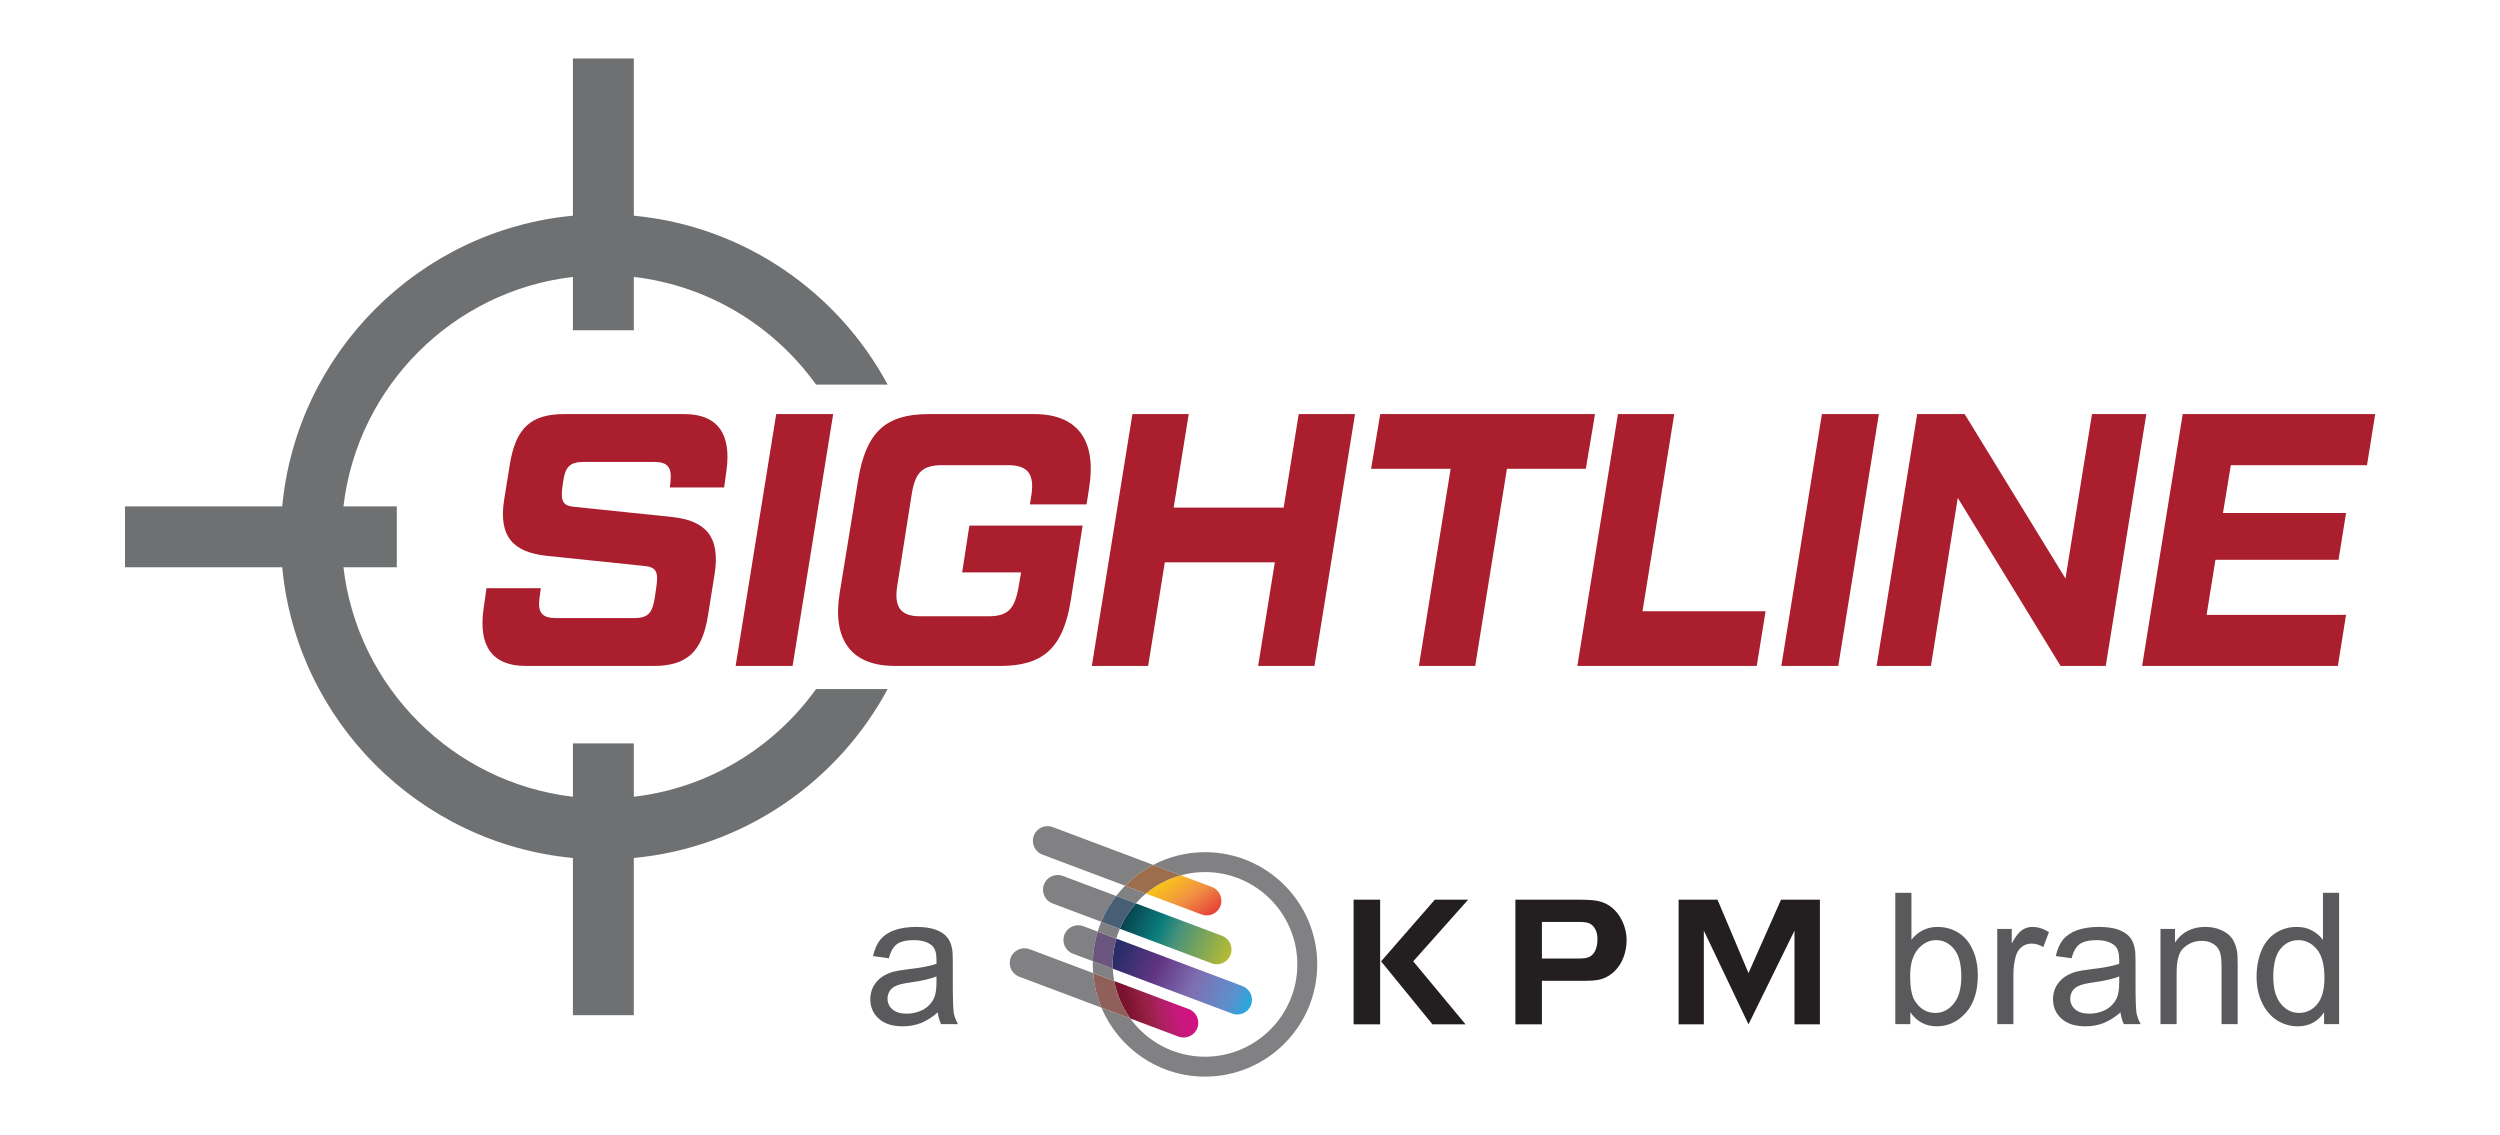 <?xml version="1.0" encoding="UTF-8" standalone="no"?>
<!DOCTYPE svg PUBLIC "-//W3C//DTD SVG 1.1//EN" "http://www.w3.org/Graphics/SVG/1.1/DTD/svg11.dtd">
<svg width="100%" height="100%" viewBox="0 0 2500 1135" version="1.1" xmlns="http://www.w3.org/2000/svg" xmlns:xlink="http://www.w3.org/1999/xlink" xml:space="preserve" xmlns:serif="http://www.serif.com/" style="fill-rule:evenodd;clip-rule:evenodd;stroke-linejoin:round;stroke-miterlimit:2;">
    <g transform="matrix(0.24,0,0,0.24,0,0)">
        <g transform="matrix(4.167,0,0,4.167,0,0)">
            <path d="M816.009,688.984C774.062,747.4 708.714,787.948 633.756,796.682L633.756,743.335L572.876,743.335L572.876,796.682C452.86,782.705 357.405,687.244 343.43,567.234L396.771,567.234L396.771,506.35L343.43,506.35C357.405,386.335 452.86,290.879 572.876,276.904L572.876,330.245L633.756,330.245L633.756,276.904C708.714,285.634 774.062,326.178 816.009,384.6L887.594,384.6C837.678,291.771 743.681,226.018 633.756,215.676L633.756,58.475L572.876,58.475L572.876,215.676C419.253,230.128 296.654,352.727 282.201,506.35L125,506.35L125,567.234L282.201,567.234C296.654,720.851 419.253,843.456 572.876,857.908L572.876,1015.1L633.756,1015.1L633.756,857.908C743.681,847.564 837.678,781.807 887.594,688.984L816.009,688.984Z" style="fill:rgb(110,112,113);fill-rule:nonzero;"/>
            <path d="M486.438,588.172L540.773,588.172L539.465,597.89C537.501,612.635 542.084,618.029 555.831,618.029L634.392,618.029C648.139,618.029 652.395,612.635 654.687,597.89L656.322,586.734C658.613,571.622 655.995,566.953 643.885,565.872L546.668,555.797C513.606,552.197 498.221,537.085 504.112,499.67L509.677,465.132C515.57,427.717 530.955,414.046 564.341,414.046L684.146,414.046C717.535,414.046 731.609,433.833 726.372,470.889L724.08,487.439L669.745,487.439L670.399,482.042C672.034,467.292 667.78,461.895 654.033,461.895L583.329,461.895C569.579,461.895 564.998,467.292 563.033,482.042L562.379,486.72C560.415,501.829 563.033,505.785 574.816,506.867L672.034,516.939C705.096,520.538 720.481,536.004 714.589,573.784L708.041,614.796C702.15,652.209 686.765,665.884 653.376,665.884L525.718,665.884C492.329,665.884 478.253,646.091 483.49,609.035L486.438,588.172Z" style="fill:rgb(171,30,46);fill-rule:nonzero;"/>
            <path d="M833.113,414.046L792.525,665.884L735.568,665.884L776.156,414.046L833.113,414.046Z" style="fill:rgb(171,30,46);fill-rule:nonzero;"/>
            <path d="M839.666,592.485L858,480.245C865.853,432.035 885.494,414.046 928.701,414.046L1034.1,414.046C1076.98,414.046 1096.63,439.589 1089.1,487.439L1086.48,504.348L1029.85,504.348L1031.16,496.073C1034.76,474.126 1027.88,465.132 1007.92,465.132L942.451,465.132C922.483,465.132 915.28,471.97 911.681,493.913L897.277,585.297C893.677,607.241 900.552,616.234 920.191,616.234L987.949,616.234C1007.59,616.234 1014.46,609.402 1018.39,587.459L1021.01,572.347L962.09,572.347L969.292,525.573L1082.55,525.573L1070.77,599.685C1063.24,647.896 1043.27,665.884 1000.06,665.884L894.661,665.884C851.779,665.884 831.813,640.34 839.666,592.485Z" style="fill:rgb(171,30,46);fill-rule:nonzero;"/>
            <path d="M1354.91,414.046L1314.33,665.884L1258.03,665.884L1274.72,562.272L1164.73,562.272L1148.04,665.884L1091.74,665.884L1132.33,414.046L1188.63,414.046L1173.57,507.585L1283.56,507.585L1298.61,414.046L1354.91,414.046Z" style="fill:rgb(171,30,46);fill-rule:nonzero;"/>
            <path d="M1585.71,468.732L1506.82,468.732L1475.08,665.884L1418.77,665.884L1450.53,468.732L1370.98,468.732L1380.14,414.046L1594.88,414.046L1585.71,468.732Z" style="fill:rgb(171,30,46);fill-rule:nonzero;"/>
            <path d="M1765.44,611.197L1756.61,665.884L1577.23,665.884L1617.82,414.046L1674.12,414.046L1642.37,611.197L1765.44,611.197Z" style="fill:rgb(171,30,46);fill-rule:nonzero;"/>
            <path d="M1878.72,414.046L1838.13,665.884L1781.18,665.884L1821.77,414.046L1878.72,414.046Z" style="fill:rgb(171,30,46);fill-rule:nonzero;"/>
            <path d="M2146.16,414.046L2105.57,665.884L2060.4,665.884L1957.62,497.873L1930.77,665.884L1876.44,665.884L1917.03,414.046L1964.49,414.046L2065.31,578.465L2091.82,414.046L2146.16,414.046Z" style="fill:rgb(171,30,46);fill-rule:nonzero;"/>
            <path d="M2230.65,465.132L2222.79,512.982L2345.87,512.982L2338.34,559.753L2215.26,559.753L2206.42,614.796L2345.87,614.796L2337.68,665.884L2141.94,665.884L2182.53,414.046L2375,414.046L2366.82,465.132L2230.65,465.132Z" style="fill:rgb(171,30,46);fill-rule:nonzero;"/>
            <path d="M910.013,982.415C903.413,983.33 898.827,984.428 896.082,985.709C893.325,986.819 891.129,988.649 889.665,990.845C888.189,993.236 887.457,995.798 887.457,998.555C887.457,1002.76 889.116,1006.44 892.227,1009.18C895.533,1012.12 900.29,1013.58 906.524,1013.58C912.758,1013.58 918.26,1012.12 923.213,1009.56C927.982,1006.8 931.471,1003.13 933.85,998.372C935.497,994.7 936.412,989.381 936.412,982.232L936.412,976.364C930.544,978.743 921.749,980.768 910.013,982.415ZM920.468,1023.12C914.966,1025.14 909.098,1026.23 902.681,1026.23C892.227,1026.23 884.346,1023.67 878.661,1018.54C872.977,1013.4 870.22,1006.98 870.22,998.921C870.22,994.334 871.33,990.113 873.343,986.27C875.538,982.415 878.295,979.292 881.772,976.913C885.261,974.535 889.116,972.875 893.325,971.595C896.448,970.863 901.218,969.948 907.622,969.216C920.651,967.74 930.178,965.91 936.412,963.714L936.412,959.493C936.412,952.893 934.948,948.306 932.02,945.562C927.799,941.89 921.749,940.06 913.502,940.06C905.975,940.06 900.486,941.524 896.814,944.085C893.142,946.842 890.58,951.429 888.75,958.212L872.977,956.004C874.44,949.404 876.819,943.902 880.125,939.694C883.431,935.656 888.189,932.35 894.24,930.154C900.486,927.958 907.817,926.848 915.881,926.848C923.945,926.848 930.544,927.775 935.68,929.605C940.816,931.618 944.488,934.009 946.867,936.937C949.258,939.694 950.905,943.354 951.82,947.757C952.552,950.502 952.734,955.455 952.734,962.799L952.734,984.245C952.734,999.104 953.1,1008.63 953.649,1012.67C954.381,1016.52 955.857,1020.37 957.87,1024.04L940.999,1024.04C939.352,1020.73 938.254,1016.71 937.705,1012.3C931.837,1017.44 925.97,1020.92 920.468,1023.12Z" style="fill:rgb(90,90,93);fill-rule:nonzero;"/>
            <path d="M1914.58,1000.57C1919.71,1008.81 1926.49,1012.85 1935.3,1012.85C1942.27,1012.85 1948.32,1009.92 1953.45,1003.69C1958.59,997.628 1961.15,988.466 1961.15,976.364C1961.15,964.08 1958.77,954.906 1953.82,948.855C1948.87,942.988 1943,940.06 1936.03,940.06C1928.89,940.06 1922.83,943.171 1917.7,949.221C1912.56,955.272 1910,964.263 1910,975.815C1910,987.185 1911.46,995.432 1914.58,1000.57ZM1895.14,1024.04L1895.14,892.752L1911.28,892.752L1911.28,939.694C1918.06,931.069 1926.86,926.848 1937.31,926.848C1943.18,926.848 1948.87,927.958 1954,930.337C1959.14,932.716 1963.54,936.022 1966.84,940.243C1970.33,944.451 1972.89,949.77 1974.91,955.638C1976.74,961.689 1977.66,968.106 1977.66,975.083C1977.66,991.394 1973.62,1003.87 1965.56,1012.85C1957.49,1021.66 1947.95,1026.23 1936.58,1026.23C1925.4,1026.23 1916.6,1021.48 1910.18,1012.12L1910.18,1024.04L1895.14,1024.04Z" style="fill:rgb(90,90,93);fill-rule:nonzero;"/>
            <path d="M1997.1,928.873L2011.6,928.873L2011.6,943.354C2015.25,936.571 2018.74,932.167 2021.85,929.971C2024.98,927.958 2028.45,926.848 2032.13,926.848C2037.63,926.848 2043.13,928.507 2048.81,931.984L2043.13,947.025C2039.28,944.634 2035.25,943.536 2031.39,943.536C2027.91,943.536 2024.61,944.451 2021.85,946.659C2019.11,948.672 2017.08,951.612 2015.8,955.455C2014.16,961.14 2013.24,967.374 2013.24,974.352L2013.24,1024.04L1997.1,1024.04L1997.1,928.873Z" style="fill:rgb(90,90,93);fill-rule:nonzero;"/>
            <path d="M2092.65,982.415C2086.05,983.33 2081.46,984.428 2078.71,985.709C2075.96,986.819 2073.76,988.649 2072.29,990.845C2070.82,993.236 2070.09,995.798 2070.09,998.555C2070.09,1002.76 2071.74,1006.44 2074.86,1009.18C2078.15,1012.12 2082.92,1013.58 2089.16,1013.58C2095.39,1013.58 2100.89,1012.12 2105.85,1009.56C2110.62,1006.8 2114.1,1003.13 2116.48,998.372C2118.13,994.7 2119.05,989.381 2119.05,982.232L2119.05,976.364C2113.18,978.743 2104.38,980.768 2092.65,982.415ZM2103.1,1023.12C2097.6,1025.14 2091.73,1026.23 2085.31,1026.23C2074.86,1026.23 2066.98,1023.67 2061.29,1018.54C2055.61,1013.4 2052.85,1006.98 2052.85,998.921C2052.85,994.334 2053.95,990.113 2055.98,986.27C2058.17,982.415 2060.93,979.292 2064.41,976.913C2067.89,974.535 2071.74,972.875 2075.96,971.595C2079.08,970.863 2083.84,969.948 2090.26,969.216C2103.28,967.74 2112.81,965.91 2119.05,963.714L2119.05,959.493C2119.05,952.893 2117.58,948.306 2114.65,945.562C2110.43,941.89 2104.38,940.06 2096.14,940.06C2088.61,940.06 2083.11,941.524 2079.45,944.085C2075.77,946.842 2073.21,951.429 2071.37,958.212L2055.61,956.004C2057.07,949.404 2059.45,943.902 2062.76,939.694C2066.05,935.656 2070.82,932.35 2076.87,930.154C2083.11,927.958 2090.45,926.848 2098.51,926.848C2106.58,926.848 2113.18,927.775 2118.31,929.605C2123.45,931.618 2127.12,934.009 2129.5,936.937C2131.89,939.694 2133.54,943.354 2134.45,947.757C2135.18,950.502 2135.37,955.455 2135.37,962.799L2135.37,984.245C2135.37,999.104 2135.73,1008.63 2136.28,1012.67C2137.01,1016.52 2138.49,1020.37 2140.5,1024.04L2123.63,1024.04C2121.99,1020.73 2120.89,1016.71 2120.34,1012.3C2114.47,1017.44 2108.6,1020.92 2103.1,1023.12Z" style="fill:rgb(90,90,93);fill-rule:nonzero;"/>
            <path d="M2160.31,928.873L2174.81,928.873L2174.81,942.439C2181.77,931.984 2191.85,926.848 2205.06,926.848C2210.75,926.848 2216.06,927.775 2220.82,929.971C2225.59,931.984 2229.26,934.741 2231.64,938.035C2234.03,941.341 2235.68,945.379 2236.6,949.953C2237.33,952.893 2237.51,958.029 2237.51,965.544L2237.51,1024.04L2221.37,1024.04L2221.37,966.276C2221.37,959.676 2220.82,954.723 2219.54,951.429C2218.26,948.306 2216.06,945.562 2212.94,943.719C2209.64,941.707 2205.98,940.792 2201.76,940.792C2194.79,940.792 2188.92,942.988 2183.97,947.391C2178.83,951.612 2176.45,959.859 2176.45,972.143L2176.45,1024.04L2160.31,1024.04L2160.31,928.873Z" style="fill:rgb(90,90,93);fill-rule:nonzero;"/>
            <path d="M2280.79,1003.87C2285.75,1009.92 2291.98,1012.85 2298.95,1012.85C2305.91,1012.85 2311.97,1010.11 2316.92,1004.24C2321.69,998.555 2324.26,989.747 2324.26,978.011C2324.26,964.995 2321.69,955.272 2316.73,949.221C2311.6,943.171 2305.55,940.06 2298.21,940.06C2291.07,940.06 2285.01,942.988 2280.24,948.855C2275.47,954.723 2273.1,964.08 2273.1,976.547C2273.1,988.832 2275.66,997.823 2280.79,1003.87ZM2323.89,1012.12C2317.84,1021.48 2309.03,1026.23 2297.3,1026.23C2289.78,1026.23 2282.82,1024.04 2276.39,1020C2270.16,1015.79 2265.22,1009.92 2261.73,1002.4C2258.24,994.883 2256.41,986.27 2256.41,976.547C2256.41,967.008 2258.05,958.395 2261.18,950.685C2264.29,942.988 2269.06,937.12 2275.47,932.899C2281.71,928.873 2288.87,926.848 2296.57,926.848C2302.43,926.848 2307.39,927.958 2311.97,930.52C2316.37,932.899 2320.04,936.022 2322.78,939.877L2322.78,892.752L2338.92,892.752L2338.92,1024.04L2323.89,1024.04L2323.89,1012.12Z" style="fill:rgb(90,90,93);fill-rule:nonzero;"/>
            <path d="M1153.12,864.817L1052.64,827.025C1045.04,824.166 1036.57,828.01 1033.71,835.609C1030.85,843.208 1034.69,851.685 1042.29,854.544L1124.99,885.649C1133.19,877.321 1142.67,870.277 1153.12,864.817Z" style="fill:rgb(129,128,130);fill-rule:nonzero;"/>
            <path d="M1206.6,915.342C1204.88,915.342 1203.13,915.038 1201.42,914.397L1145.8,893.475C1155.87,885.056 1167.76,878.75 1180.77,875.219L1211.77,886.878C1219.37,889.736 1223.22,898.214 1220.36,905.813C1218.14,911.708 1212.54,915.343 1206.6,915.342Z" style="fill:url(#_Linear1);"/>
            <path d="M1145.8,893.475L1124.99,885.649C1133.19,877.321 1142.67,870.277 1153.12,864.817L1180.77,875.219C1167.76,878.75 1155.87,885.056 1145.8,893.475Z" style="fill:rgb(157,110,77);fill-rule:nonzero;"/>
            <path d="M1204.92,852.098C1186.24,852.098 1168.63,856.71 1153.12,864.817L1180.77,875.218C1188.48,873.129 1196.56,871.994 1204.92,871.994C1255.82,871.994 1297.23,913.408 1297.23,964.312C1297.23,1015.22 1255.82,1056.63 1204.92,1056.63C1174.2,1056.63 1146.96,1041.54 1130.17,1018.39L1101.39,1007.57C1118.35,1048.03 1158.37,1076.53 1204.92,1076.53C1266.79,1076.53 1317.13,1026.19 1317.13,964.312C1317.13,902.436 1266.79,852.098 1204.92,852.098Z" style="fill:rgb(129,128,130);fill-rule:nonzero;"/>
            <path d="M1029.54,949.132C1021.94,946.274 1013.46,950.117 1010.6,957.717C1007.75,965.316 1011.59,973.793 1019.19,976.652L1101.39,1007.57C1096.87,996.801 1094.01,985.181 1093.07,973.03L1029.54,949.132Z" style="fill:rgb(129,128,130);fill-rule:nonzero;"/>
            <path d="M1178.32,1036.5C1185.92,1039.36 1194.4,1035.52 1197.26,1027.92C1200.11,1020.32 1196.27,1011.84 1188.67,1008.99L1114.13,980.949C1116.65,994.739 1122.24,1007.46 1130.17,1018.39L1178.32,1036.5Z" style="fill:url(#_Linear2);"/>
            <path d="M1114.13,980.949L1093.07,973.03C1094.01,985.181 1096.87,996.801 1101.39,1007.57L1130.17,1018.39C1122.24,1007.46 1116.65,994.739 1114.13,980.949Z" style="fill:rgb(144,95,90);fill-rule:nonzero;"/>
            <path d="M1092.7,964.312C1092.7,967.248 1092.85,970.149 1093.07,973.03L1114.13,980.949C1113.39,976.922 1112.91,972.809 1112.71,968.622L1092.78,961.129C1092.75,962.189 1092.7,963.244 1092.7,964.312Z" style="fill:rgb(129,128,130);fill-rule:nonzero;"/>
            <path d="M1083.23,926.122C1075.63,923.264 1067.15,927.108 1064.29,934.707C1061.44,942.306 1065.28,950.784 1072.88,953.642L1092.78,961.129C1093.07,950.862 1094.72,940.931 1097.6,931.527L1083.23,926.122Z" style="fill:rgb(129,128,130);fill-rule:nonzero;"/>
            <path d="M1242.36,985.976L1116.26,938.548C1113.88,946.728 1112.6,955.372 1112.6,964.312C1112.6,965.757 1112.64,967.194 1112.71,968.622L1232.01,1013.5C1239.61,1016.35 1248.09,1012.51 1250.95,1004.91C1253.8,997.312 1249.96,988.834 1242.36,985.976Z" style="fill:url(#_Linear3);"/>
            <path d="M1116.26,938.548L1097.6,931.527C1094.72,940.931 1093.07,950.862 1092.78,961.129L1112.71,968.622C1112.64,967.194 1112.6,965.757 1112.6,964.312C1112.6,955.372 1113.88,946.728 1116.26,938.548Z" style="fill:rgb(105,85,125);fill-rule:nonzero;"/>
            <path d="M1145.8,893.475L1124.99,885.649C1121.81,888.88 1118.83,892.304 1116.05,895.898L1135.72,903.295C1138.83,899.775 1142.19,896.488 1145.8,893.475Z" style="fill:rgb(129,128,130);fill-rule:nonzero;"/>
            <path d="M1097.6,931.527L1116.26,938.548C1117.24,935.183 1118.41,931.898 1119.75,928.702L1101.13,921.696C1099.8,924.902 1098.62,928.181 1097.6,931.527Z" style="fill:rgb(129,128,130);fill-rule:nonzero;"/>
            <path d="M1221.91,935.712L1135.72,903.295C1129.1,910.788 1123.68,919.354 1119.75,928.702L1211.56,963.232C1219.16,966.09 1227.63,962.246 1230.49,954.647C1233.35,947.048 1229.51,938.57 1221.91,935.712Z" style="fill:url(#_Linear4);"/>
            <path d="M1062.78,875.859C1055.18,873.001 1046.7,876.844 1043.84,884.443C1040.98,892.042 1044.83,900.52 1052.42,903.378L1101.13,921.696C1104.96,912.408 1110,903.743 1116.05,895.898L1062.78,875.859Z" style="fill:rgb(129,128,130);fill-rule:nonzero;"/>
            <path d="M1116.05,895.898C1110,903.743 1104.96,912.408 1101.13,921.696L1119.75,928.702C1123.68,919.354 1129.1,910.788 1135.72,903.295L1116.05,895.898Z" style="fill:rgb(71,94,117);fill-rule:nonzero;"/>
            <path d="M1434.74,899.583L1468.05,899.583L1413.11,961.264L1465.43,1024.25L1432.31,1024.25L1380.97,961.264L1434.74,899.583ZM1380.03,1024.25L1353.49,1024.25L1353.49,899.583L1380.03,899.583L1380.03,1024.25Z" style="fill:rgb(35,31,32);fill-rule:nonzero;"/>
            <path d="M1577.88,958.474C1581.43,958.474 1584.98,958.287 1587.22,957.539C1593.58,955.857 1597.32,949.128 1597.32,939.221C1597.32,932.867 1595.45,928.007 1591.71,924.83C1588.9,922.587 1585.35,921.84 1578.44,921.84L1541.8,921.84L1541.8,958.474L1577.88,958.474ZM1541.8,1024.27L1515.26,1024.27L1515.26,899.597L1577.5,899.597C1594.51,899.597 1600.87,900.718 1607.97,904.829C1619,911.371 1626.47,925.577 1626.47,940.156C1626.47,949.502 1623.67,959.034 1618.81,965.95C1616.19,969.689 1612.83,973.052 1608.9,975.482C1602.36,979.594 1596.75,980.717 1584.42,980.717L1541.8,980.717L1541.8,1024.27Z" style="fill:rgb(35,31,32);fill-rule:nonzero;"/>
            <path d="M1748.36,972.993L1780.9,899.568L1819.77,899.568L1819.77,1024.24L1794.35,1024.24L1794.35,930.595L1748.36,1024.27L1703.7,930.595L1703.7,1024.24L1678.47,1024.24L1678.47,899.568L1717.35,899.568L1748.36,972.993Z" style="fill:rgb(35,31,32);fill-rule:nonzero;"/>
        </g>
    </g>
    <defs>
        <linearGradient id="_Linear1" x1="0" y1="0" x2="1" y2="0" gradientUnits="userSpaceOnUse" gradientTransform="matrix(82.852,114.036,-114.036,82.852,1120.14,807.394)"><stop offset="0" style="stop-color:rgb(244,236,75);stop-opacity:1"/><stop offset="0.6" style="stop-color:rgb(249,196,24);stop-opacity:1"/><stop offset="0.8" style="stop-color:rgb(240,146,66);stop-opacity:1"/><stop offset="1" style="stop-color:rgb(231,64,57);stop-opacity:1"/></linearGradient>
        <linearGradient id="_Linear2" x1="0" y1="0" x2="1" y2="0" gradientUnits="userSpaceOnUse" gradientTransform="matrix(156.852,-39.108,39.108,156.852,1035.75,1037.61)"><stop offset="0" style="stop-color:rgb(232,34,60);stop-opacity:1"/><stop offset="0.3" style="stop-color:rgb(171,35,44);stop-opacity:1"/><stop offset="0.5" style="stop-color:rgb(126,20,41);stop-opacity:1"/><stop offset="0.6" style="stop-color:rgb(123,19,48);stop-opacity:1"/><stop offset="0.7" style="stop-color:rgb(149,31,66);stop-opacity:1"/><stop offset="0.8" style="stop-color:rgb(176,32,103);stop-opacity:1"/><stop offset="0.9" style="stop-color:rgb(201,23,125);stop-opacity:1"/><stop offset="1" style="stop-color:rgb(210,17,131);stop-opacity:1"/></linearGradient>
        <linearGradient id="_Linear3" x1="0" y1="0" x2="1" y2="0" gradientUnits="userSpaceOnUse" gradientTransform="matrix(185.553,82.614,-82.614,185.553,1063.54,926.53)"><stop offset="0" style="stop-color:rgb(39,45,106);stop-opacity:1"/><stop offset="0.3" style="stop-color:rgb(41,45,106);stop-opacity:1"/><stop offset="0.5" style="stop-color:rgb(96,52,130);stop-opacity:1"/><stop offset="0.7" style="stop-color:rgb(128,110,178);stop-opacity:1"/><stop offset="0.9" style="stop-color:rgb(92,144,204);stop-opacity:1"/><stop offset="1" style="stop-color:rgb(35,168,224);stop-opacity:1"/></linearGradient>
        <linearGradient id="_Linear4" x1="0" y1="0" x2="1" y2="0" gradientUnits="userSpaceOnUse" gradientTransform="matrix(172.367,76.743,-76.743,172.367,1056.62,881.344)"><stop offset="0" style="stop-color:rgb(5,44,60);stop-opacity:1"/><stop offset="0.3" style="stop-color:rgb(5,46,62);stop-opacity:1"/><stop offset="0.4" style="stop-color:rgb(7,65,77);stop-opacity:1"/><stop offset="0.6" style="stop-color:rgb(11,125,124);stop-opacity:1"/><stop offset="0.7" style="stop-color:rgb(72,146,122);stop-opacity:1"/><stop offset="1" style="stop-color:rgb(184,188,51);stop-opacity:1"/></linearGradient>
    </defs>
</svg>
